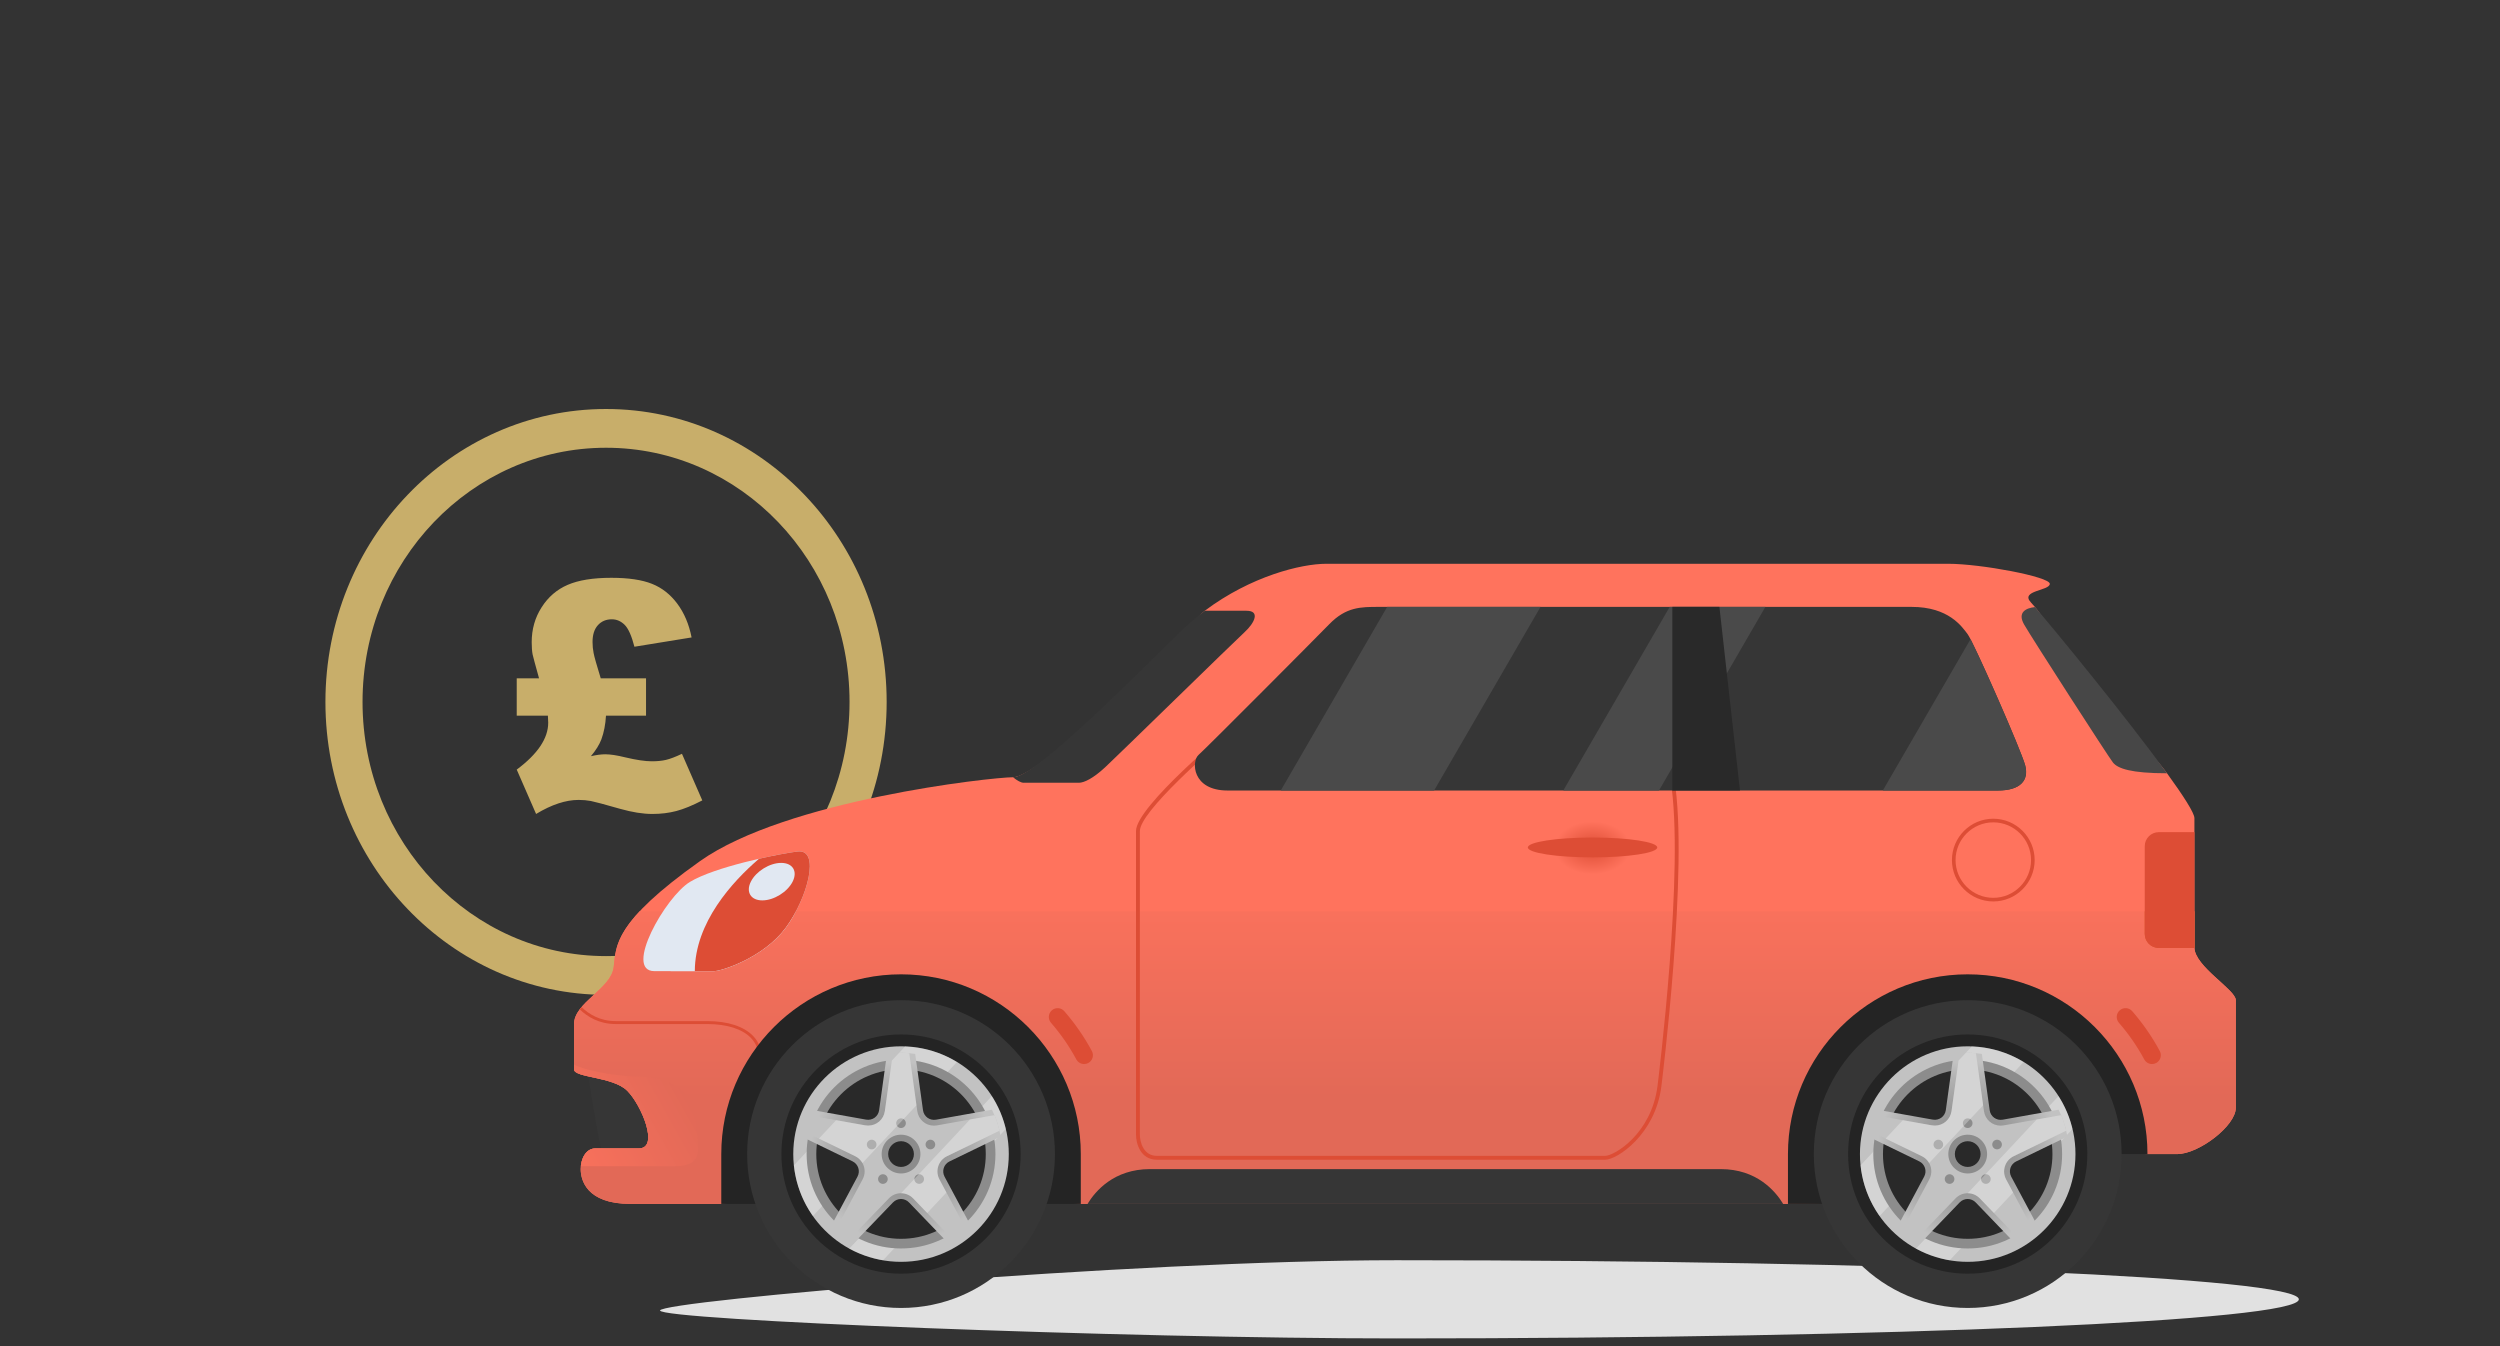 <?xml version="1.0" encoding="UTF-8" standalone="no"?>
<svg
   version="1.1"
   x="0px"
   y="0px"
   viewBox="0 0 1300 700"
   xml:space="preserve"
   id="svg80"
   width="1300"
   height="700"
   xmlns="http://www.w3.org/2000/svg">
<rect x="0" y="0" width="1300" height="700" fill="#333333" stroke="none"/>
<g
   id="OBJECTS">

	<g
   id="price"
   transform="matrix(0.57,0,0,0.595,169.221,212.682)">
		<path
   fill="#C8AE6A"
   d="M 256,0 C 326.68,0 390.69,28.66 437.01,74.99 483.34,121.31 512,185.32 512,256 512,326.69 483.34,390.69 437.01,437.01 390.69,483.34 326.69,512 256,512 185.32,512 121.31,483.34 74.99,437.01 28.66,390.69 0,326.68 0,256 0,185.32 28.66,121.31 74.99,74.99 121.31,28.66 185.32,0 256,0 Z m -4.84,235.39 h 41.32 v 32.63 h -36.53 c -0.46,7.66 -1.86,14.59 -4.23,20.77 -1.91,4.69 -5.06,9.58 -9.53,14.64 5.07,-1.12 9.44,-1.67 13.07,-1.67 4.64,0 10.69,0.88 18.12,2.65 10.18,2.32 18.31,3.48 24.4,3.48 4.98,0 9.3,-0.42 12.97,-1.25 3.72,-0.84 8.56,-2.6 14.51,-5.3 l 18.54,40.72 c -8.97,4.46 -16.87,7.57 -23.7,9.29 -6.79,1.72 -14.09,2.56 -21.9,2.56 -8.55,0 -18.26,-1.49 -29.28,-4.46 -14.41,-3.95 -23.33,-6.23 -26.82,-6.88 -3.44,-0.61 -7.16,-0.93 -11.16,-0.93 -11.71,0 -24.63,4.09 -38.76,12.27 l -17.66,-38.76 c 19.15,-13.67 28.72,-27.34 28.72,-41 0,-0.75 -0.09,-2.79 -0.28,-6.13 h -28.44 v -32.63 h 20.36 c -3.44,-11.95 -5.44,-18.92 -5.86,-20.83 -0.56,-2.88 -0.84,-6.46 -0.84,-10.74 0,-11.34 3.02,-21.52 9.06,-30.53 6,-9.02 13.95,-15.57 23.8,-19.62 9.86,-4.09 23.11,-6.14 39.79,-6.14 15.62,0 27.98,1.77 37.09,5.26 9.12,3.48 16.83,9.3 23.1,17.38 6.32,8.13 10.65,17.94 13.02,29.47 l -52.15,8.13 c -2.6,-9.66 -5.62,-16.08 -9.02,-19.24 -3.39,-3.16 -7.25,-4.74 -11.57,-4.74 -5.26,0 -9.48,1.72 -12.74,5.16 -3.25,3.44 -4.88,8.32 -4.88,14.64 0,3.39 0.32,6.6 0.98,9.72 0.6,3.16 2.79,10.5 6.5,22.08 z M 413.08,98.91 C 372.89,58.72 317.35,33.86 256,33.86 194.65,33.86 139.11,58.72 98.91,98.91 58.72,139.11 33.86,194.65 33.86,256 c 0,61.35 24.86,116.89 65.05,157.08 40.2,40.2 95.74,65.06 157.09,65.06 61.35,0 116.89,-24.86 157.08,-65.06 40.2,-40.19 65.06,-95.73 65.06,-157.08 0,-61.35 -24.86,-116.89 -65.06,-157.09 z"
   id="path1" />
 	</g>

	<g
   id="g72"
   transform="translate(12.021,29.59)">
		<path
   style="fill:#e1e1e1"
   d="m 714.183,625.726 c -136.387,0 -383.017,21.091 -383.012,26.166 l 0.029,-0.032 c -0.102,5.003 240.562,14.536 382.983,14.536 259.133,0 469.2,-9.102 469.2,-20.334 0,-11.232 -210.068,-20.335 -469.2,-20.335 z"
   id="path6" />
		<path
   style="fill:#363636"
   d="m 292.736,521.441 c 0,0 8.52,62.231 13.45,62.678 4.931,0.444 28.245,0 28.245,0 l 4.48,-64.555 z"
   id="path7" />
		<path
   style="fill:#ff735d"
   d="m 677.662,263.576 c -13.08,0 -39.157,6.417 -63.16,24.397 -4.375,3.283 -8.008,10.529 -12.156,14.607 -26.897,26.451 -76.357,72 -87.602,72 -11.246,0 -117.997,11.832 -162.832,43.664 -44.832,31.828 -43.484,43.938 -44.832,55.144 -1.341,11.202 -20.622,18.381 -20.622,29.583 0,11.209 0,19.076 0,23.492 0,4.415 20.29,3.744 27.686,11.141 7.396,7.396 16.813,29.969 6.048,29.969 -10.759,0 -17.477,0 -22.522,0 -5.043,0 -7.734,5.416 -7.734,10.753 0,5.346 2.691,18.116 25.892,18.116 3.209,0 20.246,0 47.209,0 24.953,-4.454 59.023,-4.454 97.656,-4.454 27.684,0 58.026,0.083 89.296,4.454 165.48,0 267.849,0 367.752,0 35.044,-4.469 55.384,-9.856 55.384,-9.856 0,0 36.919,-22.699 79.806,-22.699 25.612,0 42.202,1.806 51.725,6.64 6.505,0 10.944,0 15.457,0 11.206,0 30.484,-14.653 30.484,-24.064 0,-9.417 0,-50.489 0,-55.959 0,-5.46 -21.521,-17.563 -21.521,-27.427 0,-9.864 0,-57.389 0,-67.246 0,-2.663 -5.745,-11.586 -14.253,-23.318 -9.114,-12.57 -26.01,-26.448 -37.811,-41.236 -15.336,-19.243 -25.235,-38.701 -30.828,-45.194 -0.968,-1.124 -1.671,-1.915 -2.063,-2.33 -6.051,-6.387 9.753,-6.055 9.753,-9.755 0,-3.695 -35.944,-10.421 -52.772,-10.421 -16.833,-10e-4 -307.974,-10e-4 -323.44,-10e-4 z"
   id="path8" />
		<linearGradient
   id="SVGID_1_"
   gradientUnits="userSpaceOnUse"
   x1="1419.029"
   y1="700.936"
   x2="1419.029"
   y2="579.241"
   gradientTransform="translate(-700.502,-159.789)">
			<stop
   offset="0"
   style="stop-color:#E26957"
   id="stop8" />
			<stop
   offset="1"
   style="stop-color:#FF735D"
   id="stop9" />
		</linearGradient>
		<path
   style="fill:url(#SVGID_1_)"
   d="m 320.613,444.263 c -12.915,13.8 -12.636,21.664 -13.533,29.125 -1.341,11.202 -20.622,18.381 -20.622,29.583 0,11.209 0,19.076 0,23.492 0,4.415 20.29,3.744 27.686,11.141 7.396,7.396 16.813,29.969 6.048,29.969 -10.759,0 -17.477,0 -22.522,0 -5.043,0 -7.734,5.416 -7.734,10.753 0,5.346 2.691,18.116 25.892,18.116 3.209,0 20.246,0 47.209,0 20.255,-8.764 59.062,-6.322 97.966,-6.322 27.516,0 68.322,1.165 88.986,6.322 165.48,0 267.849,0 367.752,0 36.361,0 56.22,-4.454 56.22,-4.454 0,0 38.403,-22.949 81.297,-22.949 25.609,0 39.766,1.488 49.397,1.488 6.505,0 10.944,0 15.457,0 11.206,0 30.484,-14.653 30.484,-24.064 0,-9.417 0,-50.489 0,-55.959 0,-5.46 -21.521,-17.563 -21.521,-27.427 0,-3.187 0,-10.309 0,-18.813 H 320.613 Z"
   id="path9" />

			<linearGradient
   id="SVGID_00000129902922455802588530000008362606070585762457_"
   gradientUnits="userSpaceOnUse"
   x1="966.286"
   y1="737.805"
   x2="1042.37"
   y2="695.367"
   gradientTransform="translate(-700.502,-159.789)">
			<stop
   offset="0"
   style="stop-color:#FF735D"
   id="stop10" />
			<stop
   offset="1"
   style="stop-color:#E26957"
   id="stop11" />
		</linearGradient>
		<path
   style="fill:url(#SVGID_00000129902922455802588530000008362606070585762457_)"
   d="m 314.144,537.604 c 7.396,7.396 16.813,29.969 6.048,29.969 -10.759,0 -17.477,0 -22.522,0 -4.572,0 -7.185,4.451 -7.641,9.259 14.916,0 41.234,0 48.883,0 10.867,0 12.073,-4.972 12.073,-9.259 0,-4.286 -0.765,-10.814 -2.674,-20.946 -1.912,-10.132 -15.295,-16.442 -28.486,-16.442 -13.188,0 -30.396,-4.013 -33.367,-6.307 0,0.949 0,1.835 0,2.586 0,4.414 20.29,3.744 27.686,11.14 z"
   id="path11" />
		<path
   style="fill:#dd4d35"
   d="m 355.767,501.383 h -47.668 c -8.19,0 -13.972,-3.663 -17.696,-7.29 -0.332,0.394 -0.667,0.788 -0.968,1.189 3.951,3.815 10.05,7.631 18.664,7.631 h 47.668 c 10.179,0 18.255,2.583 22.741,7.275 2.674,2.798 3.941,6.205 3.766,10.132 l 1.529,0.065 c 0.194,-4.357 -1.215,-8.143 -4.192,-11.256 -4.775,-4.993 -13.245,-7.746 -23.844,-7.746 z"
   id="path12" />
		<path
   style="fill:#dd4d35"
   d="m 858.599,375.484 c 7.682,45.585 -6.569,158.755 -6.714,159.892 -3.18,24.995 -22.973,38.096 -29.245,38.096 h -233.067 c -8.6,0 -10.873,-8.523 -10.873,-13.027 v -157.896 c 0,-12.883 48.944,-53.308 51.027,-55.022 l 1.282,1.559 c -13.988,11.512 -50.292,43.558 -50.292,53.463 v 157.896 c 0,3.804 1.851,11.009 8.855,11.009 h 233.067 c 4.643,0 24.05,-11.268 27.245,-36.333 0.141,-1.136 14.354,-114.011 6.729,-159.301 z m 187.406,42.169 c 0,11.865 -9.649,21.512 -21.509,21.512 -11.865,0 -21.514,-9.647 -21.514,-21.512 0,-11.861 9.648,-21.511 21.514,-21.511 11.859,0 21.509,9.65 21.509,21.511 z m -1.886,0 c 0,-10.82 -8.809,-19.622 -19.623,-19.622 -10.823,0 -19.623,8.802 -19.623,19.622 0,10.817 8.8,19.626 19.623,19.626 10.815,0 19.623,-8.809 19.623,-19.626 z"
   id="path13" />
		<g
   id="g15"
   transform="translate(-700.502,-159.789)">
			<path
   style="fill:#242424"
   d="m 1250.493,756.231 v -25.915 c 0,-51.536 -41.937,-93.468 -93.473,-93.468 -51.543,0 -93.477,41.932 -93.477,93.468 v 25.915 c 42.626,0 110.055,0 186.95,0 z"
   id="path14" />
			<path
   style="fill:#242424"
   d="m 1711.688,636.848 c -51.539,0 -93.47,41.932 -93.47,93.468 v 25.915 c 36.373,0 58.256,0 58.256,0 0,0 36.391,-25.915 79.284,-25.915 25.618,0 39.771,0 49.403,0 10e-4,-51.536 -41.93,-93.468 -93.473,-93.468 z"
   id="path15" />
		</g>
		<g
   id="g34"
   transform="translate(-700.502,-159.789)">
			<path
   style="fill:#363636"
   d="m 1237.043,730.316 c 0,44.202 -35.826,80.026 -80.022,80.026 -44.206,0 -80.026,-35.824 -80.026,-80.026 0,-44.202 35.82,-80.023 80.026,-80.023 44.196,-10e-4 80.022,35.821 80.022,80.023 z"
   id="path16" />
			<path
   style="fill:#242424"
   d="m 1219.221,730.316 c 0,34.358 -27.845,62.201 -62.2,62.201 -34.359,0 -62.204,-27.843 -62.204,-62.201 0,-34.355 27.845,-62.201 62.204,-62.201 34.355,0 62.2,27.846 62.2,62.201 z"
   id="path17" />
			<path
   style="fill:#c2c2c2"
   d="m 1213.052,730.316 c 0,30.949 -25.083,56.038 -56.031,56.038 -30.958,0 -56.044,-25.089 -56.044,-56.038 0,-30.952 25.086,-56.034 56.044,-56.034 30.948,0 56.031,25.082 56.031,56.034 z"
   id="path18" />
			<path
   style="opacity:0.3;fill:#ffffff"
   d="m 1130.107,779.472 74.119,-79.264 c 3.313,5.181 5.78,10.94 7.245,17.099 l -63.78,68.208 c -6.272,-1.054 -12.203,-3.095 -17.584,-6.043 z m -28.816,-43.266 c 1.016,9.735 4.552,18.708 9.906,26.31 l 74.862,-80.056 c -7.919,-4.815 -17.104,-7.711 -26.963,-8.072 z"
   id="path19" />
			<path
   style="fill:#8c8c8c"
   d="m 1206.109,730.316 c 0,27.115 -21.977,49.089 -49.089,49.089 -27.116,0 -49.092,-21.974 -49.092,-49.089 0,-27.115 21.976,-49.086 49.092,-49.086 27.113,0 49.089,21.971 49.089,49.086 z"
   id="path20" />
			<path
   style="fill:#292929"
   d="m 1201.081,730.316 c 0,24.339 -19.726,44.067 -44.061,44.067 -24.342,0 -44.064,-19.729 -44.064,-44.067 0,-24.339 19.723,-44.063 44.064,-44.063 24.335,0 44.061,19.724 44.061,44.063 z"
   id="path21" />

				<radialGradient
   id="SVGID_00000076561222923295652660000011784657931907144362_"
   cx="1157.398"
   cy="729.495"
   r="47.363"
   gradientUnits="userSpaceOnUse">
				<stop
   offset="0"
   style="stop-color:#8C8C8C"
   id="stop21" />
				<stop
   offset="0.266"
   style="stop-color:#909090"
   id="stop22" />
				<stop
   offset="0.545"
   style="stop-color:#9D9D9D"
   id="stop23" />
				<stop
   offset="0.829"
   style="stop-color:#B2B2B2"
   id="stop24" />
				<stop
   offset="1"
   style="stop-color:#C2C2C2"
   id="stop25" />
			</radialGradient>
			<path
   style="fill:url(#SVGID_00000076561222923295652660000011784657931907144362_)"
   d="m 1182.229,734.137 26.618,-12.927 c -0.861,-4.931 -2.409,-9.608 -4.536,-13.965 l -29.107,5.19 c -3.263,0.579 -6.305,-1.63 -6.761,-4.91 l -4.068,-29.302 c -2.409,-0.335 -4.852,-0.57 -7.354,-0.57 -2.495,0 -4.928,0.233 -7.329,0.567 l -4.063,29.275 c -0.453,3.28 -3.495,5.489 -6.758,4.91 l -29.134,-5.181 c -2.13,4.354 -3.68,9.031 -4.542,13.956 l 26.601,12.915 c 2.98,1.447 4.143,5.025 2.583,7.949 l -13.941,26.115 c 3.521,3.404 7.499,6.328 11.855,8.649 l 20.526,-21.332 c 2.298,-2.389 6.058,-2.389 8.354,0 l 20.55,21.341 c 4.359,-2.318 8.337,-5.242 11.858,-8.644 l -13.933,-26.089 c -1.561,-2.921 -0.399,-6.5 2.581,-7.947 z"
   id="path25" />
			<path
   style="fill:#c2c2c2"
   d="m 1180.914,731.428 27.307,-13.266 c -0.658,-2.783 -1.497,-5.498 -2.58,-8.093 l -29.91,5.331 c -0.526,0.094 -1.053,0.138 -1.568,0.138 -4.43,0 -8.09,-3.194 -8.701,-7.599 l -4.175,-30.072 c -1.412,-0.112 -2.827,-0.215 -4.266,-0.215 -1.431,0 -2.837,0.103 -4.239,0.215 l -4.169,30.04 c -0.606,4.403 -4.266,7.602 -8.699,7.602 -0.515,0 -1.042,-0.044 -1.568,-0.139 l -29.939,-5.324 c -1.083,2.592 -1.921,5.307 -2.583,8.093 l 27.289,13.248 c 2.186,1.059 3.798,2.906 4.542,5.198 0.747,2.292 0.526,4.733 -0.618,6.878 l -14.297,26.789 c 2.15,1.845 4.457,3.501 6.887,4.983 l 21.023,-21.847 c 1.686,-1.75 3.938,-2.715 6.348,-2.715 2.41,0 4.663,0.965 6.35,2.715 l 21.049,21.858 c 2.43,-1.483 4.739,-3.136 6.89,-4.983 l -14.291,-26.757 c -1.145,-2.144 -1.365,-4.589 -0.621,-6.881 0.741,-2.291 2.354,-4.135 4.539,-5.197 z"
   id="path26" />
			<path
   style="fill:#8c8c8c"
   d="m 1167.105,730.316 c 0,5.572 -4.514,10.088 -10.085,10.088 -5.575,0 -10.088,-4.516 -10.088,-10.088 0,-5.569 4.513,-10.082 10.088,-10.082 5.572,0 10.085,4.513 10.085,10.082 z"
   id="path27" />
			<path
   style="fill:#292929"
   d="m 1163.716,730.316 c 0,3.701 -2.998,6.699 -6.695,6.699 -3.701,0 -6.699,-2.998 -6.699,-6.699 0,-3.698 2.998,-6.692 6.699,-6.692 3.697,-10e-4 6.695,2.994 6.695,6.692 z"
   id="path28" />
			<path
   style="fill:#8c8c8c"
   d="m 1159.523,714.265 c 0,1.386 -1.123,2.509 -2.51,2.509 -1.385,0 -2.509,-1.123 -2.509,-2.509 0,-1.386 1.124,-2.51 2.509,-2.51 1.387,0 2.51,1.124 2.51,2.51 z"
   id="path29" />
			<path
   style="fill:#8c8c8c"
   d="m 1142.528,722.976 c 1.317,0.43 2.036,1.845 1.609,3.162 -0.43,1.318 -1.845,2.039 -3.163,1.612 -1.317,-0.43 -2.041,-1.845 -1.612,-3.162 0.43,-1.318 1.848,-2.039 3.166,-1.612 z"
   id="path30" />
			<path
   style="fill:#8c8c8c"
   d="m 1145.559,741.831 c 0.817,-1.121 2.383,-1.365 3.504,-0.55 1.121,0.811 1.367,2.383 0.556,3.504 -0.814,1.12 -2.383,1.37 -3.504,0.556 -1.122,-0.815 -1.369,-2.389 -0.556,-3.51 z"
   id="path31" />
			<path
   style="fill:#8c8c8c"
   d="m 1164.428,744.776 c -0.812,-1.124 -0.562,-2.69 0.559,-3.501 1.118,-0.815 2.689,-0.565 3.504,0.553 0.813,1.121 0.568,2.689 -0.553,3.504 -1.125,0.814 -2.698,0.561 -3.51,-0.556 z"
   id="path32" />
			<path
   style="fill:#8c8c8c"
   d="m 1173.06,727.742 c -1.321,0.424 -2.73,-0.297 -3.16,-1.615 -0.426,-1.314 0.298,-2.732 1.609,-3.162 1.315,-0.424 2.733,0.294 3.163,1.612 0.426,1.317 -0.297,2.735 -1.612,3.165 z"
   id="path33" />
			<path
   style="opacity:0.3;fill:#ffffff"
   d="m 1180.62,750.3 -9.976,10.667 -7.299,-7.578 c -1.678,-1.741 -3.919,-2.7 -6.313,-2.712 l 35.847,-38.333 12.762,-2.275 c 1.083,2.595 1.922,5.31 2.58,8.093 l -27.307,13.266 c -2.186,1.062 -3.798,2.906 -4.542,5.198 -0.744,2.292 -0.523,4.736 0.621,6.881 z m -19.334,-72.432 c -1.412,-0.112 -2.827,-0.215 -4.266,-0.215 -0.348,0 -0.683,0.041 -1.027,0.053 l -3.745,4.007 -3.636,26.195 c -0.606,4.403 -4.266,7.602 -8.699,7.602 -0.515,0 -1.042,-0.044 -1.568,-0.139 l -15.065,-2.68 -8.955,9.576 18.787,9.12 c 1.647,0.797 2.965,2.044 3.836,3.592 l 28.096,-30.046 z"
   id="path34" />
		</g>
		<g
   id="g53"
   transform="translate(-700.502,-159.789)">
			<path
   style="fill:#363636"
   d="m 1791.715,730.316 c 0,44.202 -35.826,80.026 -80.023,80.026 -44.205,0 -80.025,-35.824 -80.025,-80.026 0,-44.202 35.82,-80.023 80.025,-80.023 44.197,-10e-4 80.023,35.821 80.023,80.023 z"
   id="path35" />
			<path
   style="fill:#242424"
   d="m 1773.893,730.316 c 0,34.358 -27.845,62.201 -62.201,62.201 -34.358,0 -62.203,-27.843 -62.203,-62.201 0,-34.355 27.845,-62.201 62.203,-62.201 34.356,0 62.201,27.846 62.201,62.201 z"
   id="path36" />
			<path
   style="fill:#c2c2c2"
   d="m 1767.724,730.316 c 0,30.949 -25.083,56.038 -56.032,56.038 -30.957,0 -56.043,-25.089 -56.043,-56.038 0,-30.952 25.086,-56.034 56.043,-56.034 30.949,0 56.032,25.082 56.032,56.034 z"
   id="path37" />
			<path
   style="opacity:0.3;fill:#ffffff"
   d="m 1684.779,779.472 74.118,-79.264 c 3.313,5.181 5.781,10.94 7.246,17.099 l -63.78,68.208 c -6.272,-1.054 -12.203,-3.095 -17.584,-6.043 z m -28.816,-43.266 c 1.016,9.735 4.552,18.708 9.905,26.31 l 74.863,-80.056 c -7.92,-4.815 -17.104,-7.711 -26.963,-8.072 z"
   id="path38" />
			<path
   style="fill:#8c8c8c"
   d="m 1760.78,730.316 c 0,27.115 -21.976,49.089 -49.089,49.089 -27.115,0 -49.092,-21.974 -49.092,-49.089 0,-27.115 21.977,-49.086 49.092,-49.086 27.114,0 49.089,21.971 49.089,49.086 z"
   id="path39" />
			<path
   style="fill:#292929"
   d="m 1755.753,730.316 c 0,24.339 -19.726,44.067 -44.062,44.067 -24.341,0 -44.063,-19.729 -44.063,-44.067 0,-24.339 19.723,-44.063 44.063,-44.063 24.336,0 44.062,19.724 44.062,44.063 z"
   id="path40" />

				<radialGradient
   id="SVGID_00000060002188438055853070000008168081009917515148_"
   cx="1712.07"
   cy="729.495"
   r="47.363"
   gradientUnits="userSpaceOnUse">
				<stop
   offset="0"
   style="stop-color:#8C8C8C"
   id="stop40" />
				<stop
   offset="0.266"
   style="stop-color:#909090"
   id="stop41" />
				<stop
   offset="0.545"
   style="stop-color:#9D9D9D"
   id="stop42" />
				<stop
   offset="0.829"
   style="stop-color:#B2B2B2"
   id="stop43" />
				<stop
   offset="1"
   style="stop-color:#C2C2C2"
   id="stop44" />
			</radialGradient>
			<path
   style="fill:url(#SVGID_00000060002188438055853070000008168081009917515148_)"
   d="m 1736.901,734.137 26.618,-12.927 c -0.862,-4.931 -2.409,-9.608 -4.536,-13.965 l -29.107,5.19 c -3.263,0.579 -6.305,-1.63 -6.761,-4.91 l -4.068,-29.302 c -2.41,-0.335 -4.852,-0.57 -7.355,-0.57 -2.494,0 -4.928,0.233 -7.328,0.567 l -4.063,29.275 c -0.453,3.28 -3.495,5.489 -6.758,4.91 l -29.134,-5.181 c -2.13,4.354 -3.681,9.031 -4.542,13.956 l 26.601,12.915 c 2.98,1.447 4.143,5.025 2.583,7.949 l -13.941,26.115 c 3.521,3.404 7.499,6.328 11.855,8.649 l 20.525,-21.332 c 2.298,-2.389 6.058,-2.389 8.355,0 l 20.549,21.341 c 4.36,-2.318 8.338,-5.242 11.859,-8.644 l -13.933,-26.089 c -1.561,-2.921 -0.399,-6.5 2.581,-7.947 z"
   id="path44" />
			<path
   style="fill:#c2c2c2"
   d="m 1735.586,731.428 27.307,-13.266 c -0.658,-2.783 -1.497,-5.498 -2.58,-8.093 l -29.91,5.331 c -0.526,0.094 -1.053,0.138 -1.568,0.138 -4.43,0 -8.09,-3.194 -8.702,-7.599 l -4.175,-30.072 c -1.412,-0.112 -2.826,-0.215 -4.266,-0.215 -1.43,0 -2.836,0.103 -4.239,0.215 l -4.168,30.04 c -0.606,4.403 -4.267,7.602 -8.699,7.602 -0.516,0 -1.042,-0.044 -1.568,-0.139 l -29.94,-5.324 c -1.082,2.592 -1.921,5.307 -2.582,8.093 l 27.289,13.248 c 2.186,1.059 3.798,2.906 4.542,5.198 0.747,2.292 0.526,4.733 -0.618,6.878 l -14.297,26.789 c 2.15,1.845 4.457,3.501 6.887,4.983 l 21.022,-21.847 c 1.687,-1.75 3.939,-2.715 6.349,-2.715 2.41,0 4.663,0.965 6.349,2.715 l 21.05,21.858 c 2.43,-1.483 4.739,-3.136 6.89,-4.983 l -14.292,-26.757 c -1.145,-2.144 -1.364,-4.589 -0.62,-6.881 0.741,-2.291 2.353,-4.135 4.539,-5.197 z"
   id="path45" />
			<path
   style="fill:#8c8c8c"
   d="m 1721.776,730.316 c 0,5.572 -4.513,10.088 -10.085,10.088 -5.574,0 -10.088,-4.516 -10.088,-10.088 0,-5.569 4.514,-10.082 10.088,-10.082 5.573,0 10.085,4.513 10.085,10.082 z"
   id="path46" />
			<path
   style="fill:#292929"
   d="m 1718.388,730.316 c 0,3.701 -2.998,6.699 -6.696,6.699 -3.7,0 -6.698,-2.998 -6.698,-6.699 0,-3.698 2.998,-6.692 6.698,-6.692 3.698,-10e-4 6.696,2.994 6.696,6.692 z"
   id="path47" />
			<path
   style="fill:#8c8c8c"
   d="m 1714.195,714.265 c 0,1.386 -1.124,2.509 -2.51,2.509 -1.385,0 -2.509,-1.123 -2.509,-2.509 0,-1.386 1.124,-2.51 2.509,-2.51 1.386,0 2.51,1.124 2.51,2.51 z"
   id="path48" />
			<path
   style="fill:#8c8c8c"
   d="m 1697.2,722.976 c 1.317,0.43 2.035,1.845 1.608,3.162 -0.429,1.318 -1.844,2.039 -3.162,1.612 -1.318,-0.43 -2.042,-1.845 -1.612,-3.162 0.43,-1.318 1.848,-2.039 3.166,-1.612 z"
   id="path49" />
			<path
   style="fill:#8c8c8c"
   d="m 1700.23,741.831 c 0.817,-1.121 2.383,-1.365 3.504,-0.55 1.12,0.811 1.367,2.383 0.556,3.504 -0.815,1.12 -2.383,1.37 -3.504,0.556 -1.121,-0.815 -1.368,-2.389 -0.556,-3.51 z"
   id="path50" />
			<path
   style="fill:#8c8c8c"
   d="m 1719.1,744.776 c -0.813,-1.124 -0.563,-2.69 0.559,-3.501 1.118,-0.815 2.689,-0.565 3.504,0.553 0.813,1.121 0.568,2.689 -0.553,3.504 -1.125,0.814 -2.699,0.561 -3.51,-0.556 z"
   id="path51" />
			<path
   style="fill:#8c8c8c"
   d="m 1727.731,727.742 c -1.321,0.424 -2.73,-0.297 -3.16,-1.615 -0.427,-1.314 0.298,-2.732 1.609,-3.162 1.315,-0.424 2.733,0.294 3.163,1.612 0.427,1.317 -0.297,2.735 -1.612,3.165 z"
   id="path52" />
			<path
   style="opacity:0.3;fill:#ffffff"
   d="m 1735.292,750.3 -9.977,10.667 -7.299,-7.578 c -1.677,-1.741 -3.918,-2.7 -6.313,-2.712 l 35.848,-38.333 12.762,-2.275 c 1.083,2.595 1.922,5.31 2.58,8.093 l -27.307,13.266 c -2.186,1.062 -3.798,2.906 -4.542,5.198 -0.744,2.292 -0.524,4.736 0.62,6.881 z m -19.335,-72.432 c -1.412,-0.112 -2.826,-0.215 -4.266,-0.215 -0.347,0 -0.682,0.041 -1.026,0.053 l -3.745,4.007 -3.636,26.195 c -0.606,4.403 -4.267,7.602 -8.699,7.602 -0.516,0 -1.042,-0.044 -1.568,-0.139 l -15.065,-2.68 -8.955,9.576 18.787,9.12 c 1.647,0.797 2.965,2.044 3.836,3.592 l 28.096,-30.046 z"
   id="path53" />
		</g>
		<g
   id="g59"
   transform="translate(-700.502,-159.789)">
			<path
   style="fill:#363636"
   d="m 1711.688,460.016 c -3.038,-4.03 -9.882,-14.236 -29.157,-14.236 -19.272,0 -277.02,0 -277.02,0 -9.411,0 -17.033,-0.003 -25.777,8.964 -8.743,8.967 -64.336,64.781 -68.028,68.032 -3.698,3.254 -3.472,18.493 15.127,18.493 18.604,0 388.874,0 400.53,0 11.656,0 16.251,-5.263 14.233,-13 -2.015,-7.732 -26.86,-64.22 -29.908,-68.253 z"
   id="path54" />
			<g
   id="g57">
				<path
   style="fill:#4a4a4a"
   d="m 1606.478,445.78 c -15.631,0 -32.562,0 -49.754,0 l -55.338,95.488 c 16.507,0 33.238,0 49.754,0 z"
   id="path55" />
				<path
   style="fill:#4a4a4a"
   d="m 1354.47,541.268 c 19.484,0 47.567,0 79.737,0 l 55.338,-95.488 c -37.551,0 -68.712,0 -79.738,0 z"
   id="path56" />
				<path
   style="fill:#4a4a4a"
   d="m 1727.363,541.268 c 11.656,0 16.251,-5.263 14.233,-13 -1.821,-6.984 -22.265,-53.743 -28.448,-65.693 l -45.605,78.693 c 33.885,0 57.043,0 59.82,0 z"
   id="path57" />
			</g>
			<path
   style="fill:#474747"
   d="m 1746.691,445.877 c -4.565,0.459 -9.367,2.645 -5.654,9.096 4.26,7.399 43.711,68.594 46.174,71.73 2.462,3.13 9.388,5.589 28.113,5.601 -20.976,-28.925 -58.742,-74.948 -68.633,-86.427 z"
   id="path58" />
			<path
   style="fill:#363636"
   d="m 1249.499,537.235 c 2.692,0 7.405,-2.245 13.677,-8.069 6.278,-5.825 67.021,-65.228 72.398,-70.159 5.383,-4.927 8.296,-11.211 1.12,-11.211 -3.145,0 -12.335,0 -21.661,0 -4.383,3.28 -8.705,6.905 -12.856,10.988 -26.897,26.451 -75.687,75.586 -86.931,75.586 v 0 c 2.139,1.718 4.11,2.865 5.563,2.865 5.829,0 26.004,0 28.69,0 z"
   id="path59" />
		</g>
		<path
   style="fill:#292929"
   d="m 857.604,381.479 c 11.9,0 23.661,0 35.164,0 l -10.696,-95.488 c -8.031,0 -16.219,0 -24.468,0 z"
   id="path60" />
		<path
   style="fill:#e1e8f2"
   d="m 402.572,413.196 c -11.332,1.507 -43.037,8.07 -55.814,15.805 -12.776,7.734 -34.632,46.402 -18.492,46.402 16.139,0 26.9,0 30.934,0 4.034,0 25.887,-7.06 37.321,-22.526 11.432,-15.469 18.369,-41.311 6.051,-39.681 z"
   id="path61" />
		<path
   style="fill:#e1e8f2"
   d="m 396.52,452.876 c 1.453,-1.965 2.833,-4.106 4.11,-6.328 5.654,-11.914 7.363,-24.744 -0.688,-23.679 -9.573,1.273 -36.345,6.819 -47.136,13.347 -10.788,6.534 -29.242,39.187 -15.615,39.187 11.167,0 18.778,0 22.008,0 4.033,0 25.887,-7.061 37.321,-22.527 z"
   id="path62" />
		<path
   style="fill:#dd4d35"
   d="m 359.199,475.403 c 4.033,0 25.887,-7.06 37.321,-22.526 11.433,-15.469 18.369,-41.31 6.052,-39.681 -4.36,0.58 -11.75,1.919 -19.905,3.769 -13.918,11.959 -33.3,33.153 -33.385,58.438 4.672,0 8.037,0 9.917,0 z"
   id="path63" />
		<path
   style="fill:#db5425"
   d="m 1129.075,463.077 c 0,-3.187 0,-10.309 0,-18.813 h -25.824 v 11.782 c 0,4.033 3.271,7.296 7.302,7.296 h 18.558 c 0,-0.087 -0.036,-0.18 -0.036,-0.265 z"
   id="path64" />
		<path
   style="fill:#dd4d35"
   d="m 1129.075,463.077 c 0,-8.291 0,-43.167 0,-59.947 h -18.522 c -4.03,0 -7.302,3.267 -7.302,7.302 v 45.614 c 0,4.033 3.271,7.296 7.302,7.296 h 18.558 c 0,-0.087 -0.036,-0.18 -0.036,-0.265 z"
   id="path65" />
		<path
   style="fill:#363636"
   d="m 553.498,596.442 c 162.026,0 263.337,0 361.732,0 -4.102,-6.731 -13.769,-18.093 -32.435,-18.093 h -296.863 c -18.668,0 -28.332,11.362 -32.434,18.093 z"
   id="path66" />
		<path
   style="fill:#e1e8f2"
   d="m 400.148,428.865 c -2.71,5.384 -9.771,9.75 -15.77,9.75 -5.995,0 -8.663,-4.366 -5.951,-9.75 2.71,-5.384 9.771,-9.749 15.766,-9.749 5.999,0 8.667,4.365 5.955,9.749 z"
   id="path67" />

			<radialGradient
   id="SVGID_00000012437871014579480000000006594899976329753023_"
   cx="1516.602"
   cy="-824.131"
   r="19.883"
   gradientTransform="matrix(1,0,0,0.692,-700.502,981.633)"
   gradientUnits="userSpaceOnUse">
			<stop
   offset="0"
   style="stop-color:#dd4d35"
   id="stop67" />
			<stop
   offset="1"
   style="stop-color:#FF735D"
   id="stop68" />
		</radialGradient>
		<path
   style="fill:url(#SVGID_00000012437871014579480000000006594899976329753023_)"
   d="m 835.981,411.086 c 0,7.602 -8.899,13.766 -19.882,13.766 -10.979,0 -19.882,-6.163 -19.882,-13.766 0,-7.602 8.902,-13.765 19.882,-13.765 10.983,10e-4 19.882,6.164 19.882,13.765 z"
   id="path68" />
		<path
   style="fill:#dd4d35"
   d="m 849.746,411.086 c 0,2.852 -15.063,5.163 -33.646,5.163 -18.581,0 -33.644,-2.311 -33.644,-5.163 0,-2.851 15.063,-5.163 33.644,-5.163 18.583,0 33.646,2.313 33.646,5.163 z"
   id="path69" />
		<g
   id="g70"
   transform="translate(-700.502,-159.789)">
			<path
   style="fill:#dd4d35"
   d="m 1807.53,683.504 c -1.633,0 -3.212,-0.874 -4.042,-2.412 -3.654,-6.79 -8.09,-13.204 -13.183,-19.059 -1.662,-1.912 -1.462,-4.81 0.45,-6.472 1.915,-1.665 4.807,-1.462 6.475,0.45 5.537,6.369 10.362,13.345 14.34,20.729 1.2,2.232 0.364,5.013 -1.865,6.216 -0.694,0.372 -1.439,0.548 -2.175,0.548 z"
   id="path70" />
		</g>
		<g
   id="g71"
   transform="translate(-700.502,-159.789)">
			<path
   style="fill:#dd4d35"
   d="m 1252.215,683.504 c -1.633,0 -3.213,-0.874 -4.043,-2.412 -3.653,-6.79 -8.09,-13.204 -13.183,-19.059 -1.662,-1.912 -1.459,-4.81 0.45,-6.472 1.916,-1.665 4.808,-1.462 6.476,0.45 5.536,6.369 10.361,13.345 14.339,20.729 1.2,2.232 0.365,5.013 -1.865,6.216 -0.695,0.372 -1.439,0.548 -2.174,0.548 z"
   id="path71" />
		</g>
	</g>



</g>

</svg>
